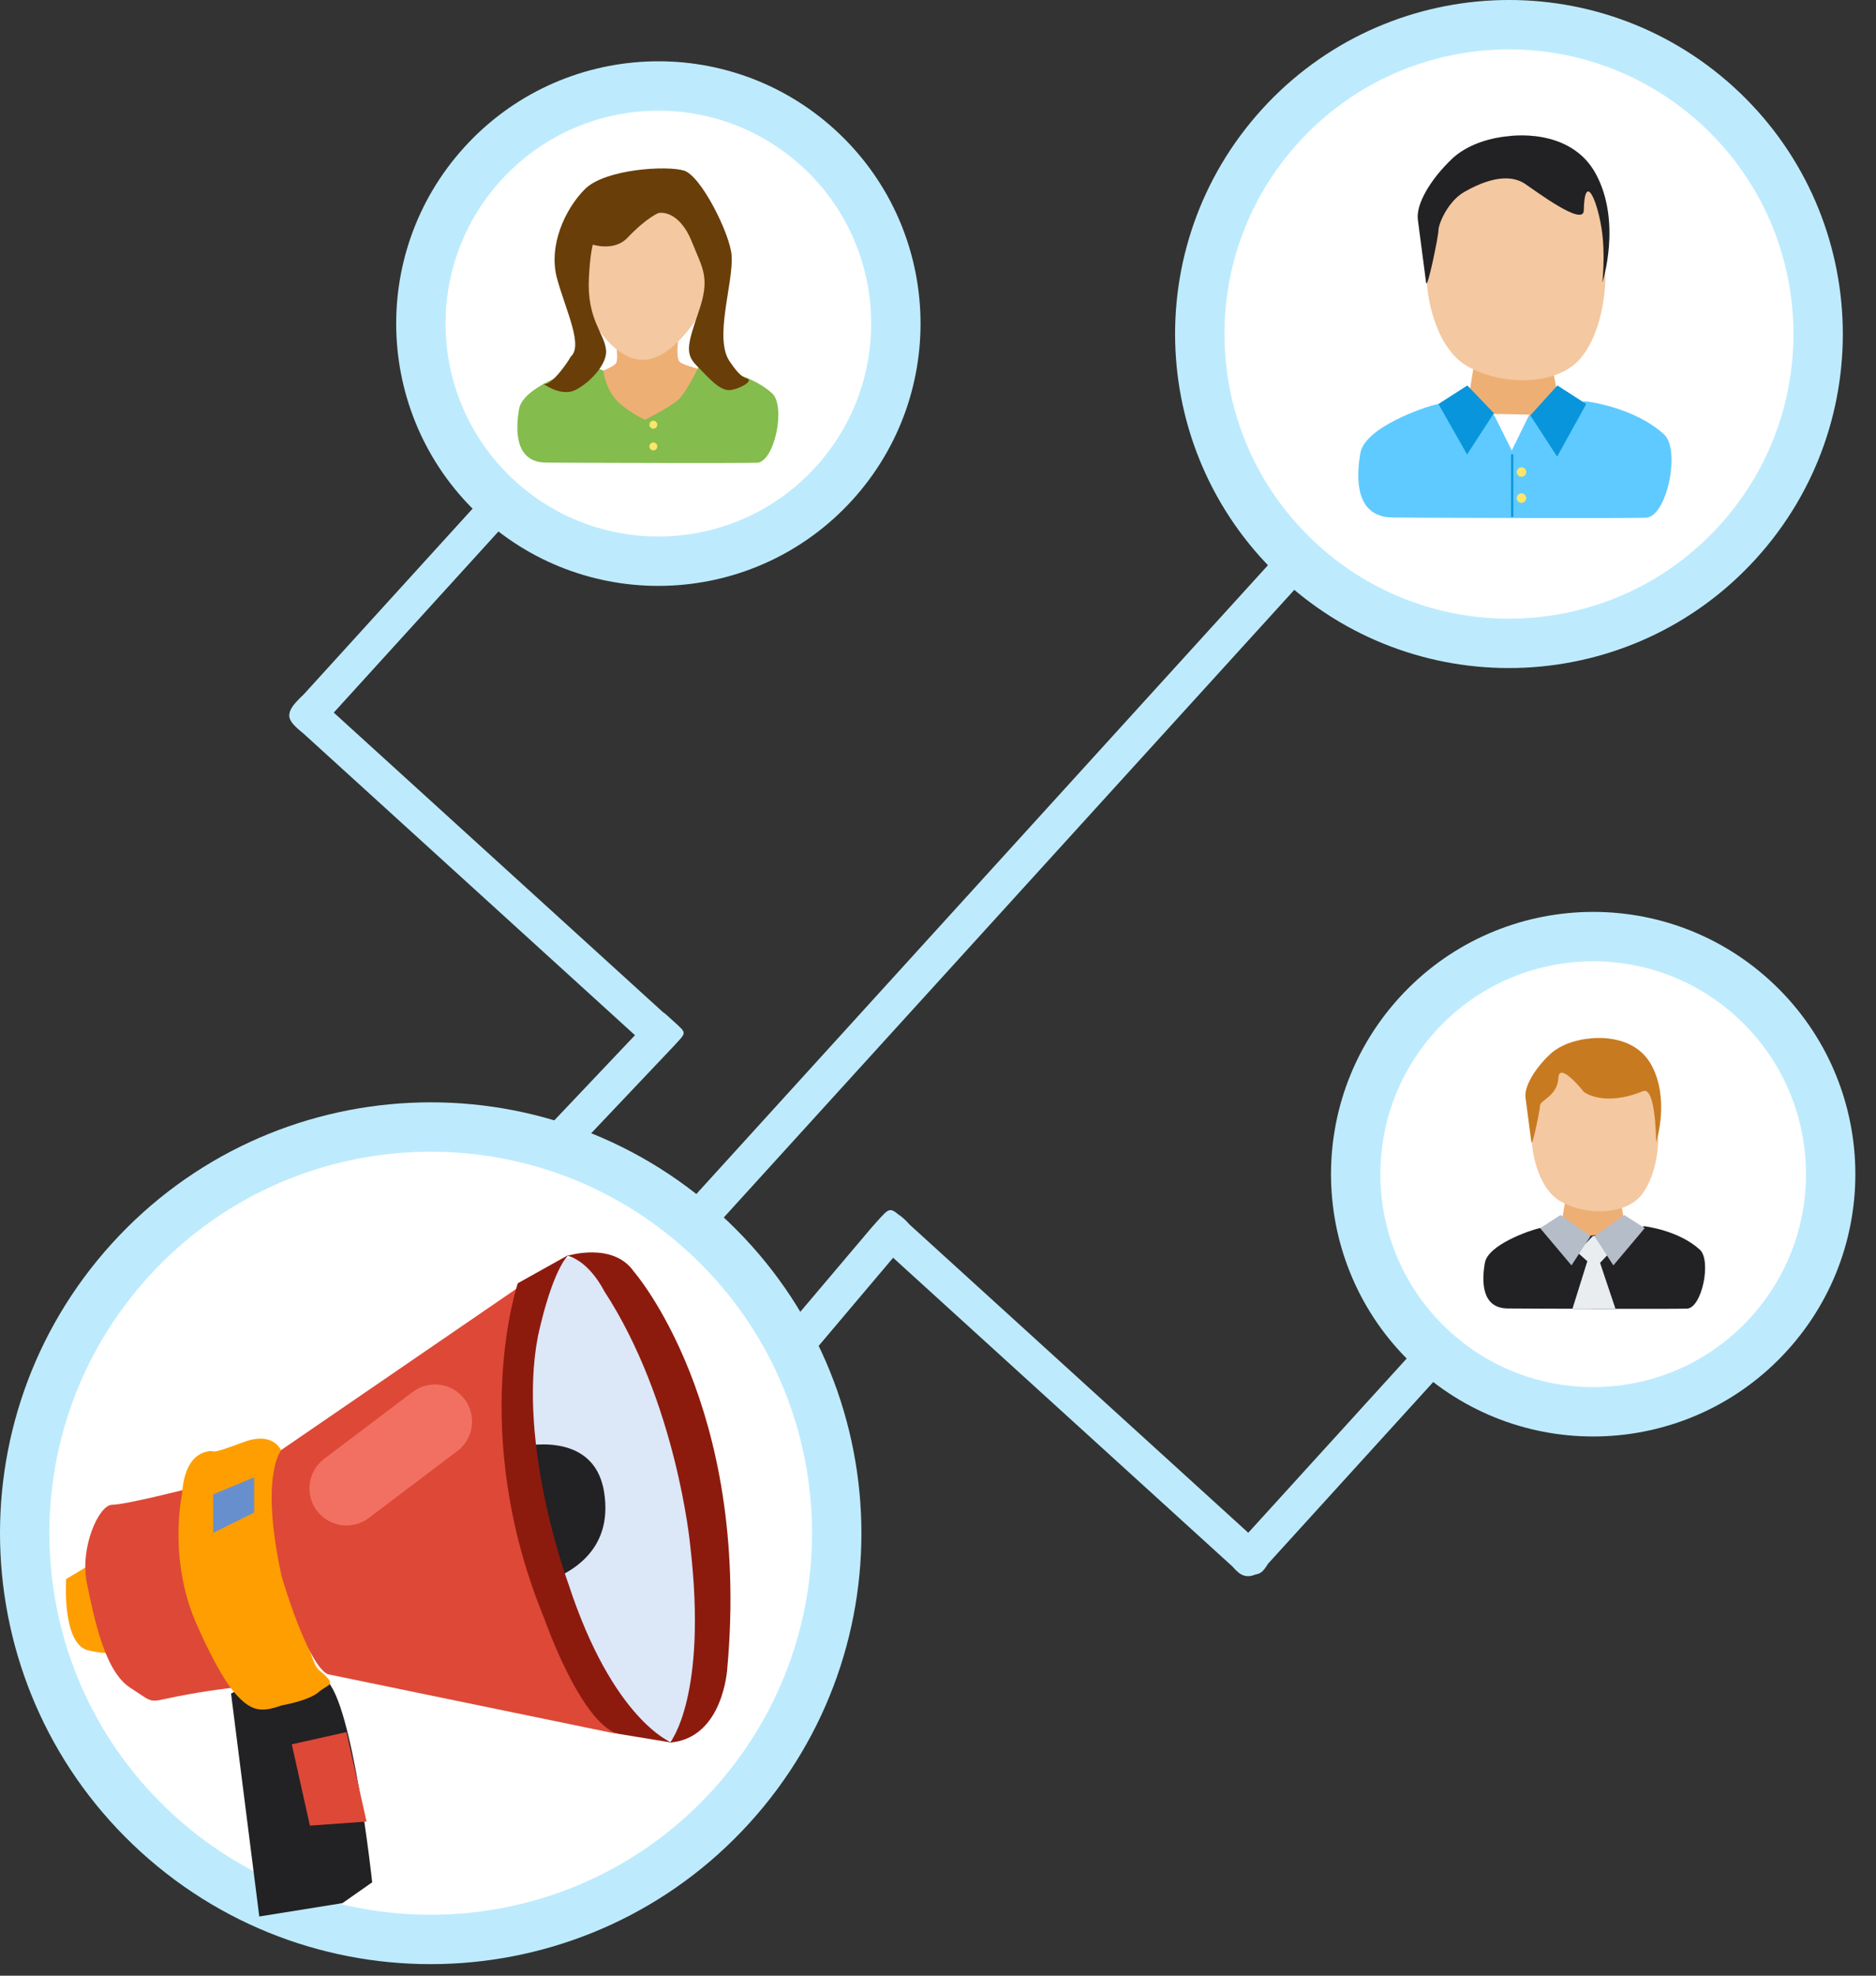 <?xml version="1.0" encoding="UTF-8" standalone="no"?><!DOCTYPE svg PUBLIC "-//W3C//DTD SVG 1.1//EN" "http://www.w3.org/Graphics/SVG/1.1/DTD/svg11.dtd"><svg width="100%" height="100%" viewBox="0 0 76 80" version="1.1" xmlns="http://www.w3.org/2000/svg" xmlns:xlink="http://www.w3.org/1999/xlink" xml:space="preserve" xmlns:serif="http://www.serif.com/" style="fill-rule:evenodd;clip-rule:evenodd;stroke-linejoin:round;stroke-miterlimit:2;"><rect x="0" y="0" width="76" height="80" fill="#333333" stroke="none"/><g><g id="Group-32" serif:id="Group 32"><path id="Shape-1111" serif:id="Shape 1111" d="M25.724,41.918l-13.421,-12.207c-0.535,-0.486 -0.804,-0.734 -0.318,-1.269c0.486,-0.535 0.553,-0.481 1.088,0.005l13.78,12.533c0.093,0.057 0.213,0.173 0.404,0.347c0.594,0.54 0.568,0.45 0.028,1.043l-11.924,12.581c-0.54,0.593 -0.918,1.128 -1.512,0.589c-0.593,-0.54 -0.096,-0.967 0.443,-1.561l11.432,-12.061Z" style="fill:#bdebfd;"/><path id="Shape-1112" serif:id="Shape 1112" d="M12.133,28.307l8.782,-9.656c0.466,-0.512 0.875,-0.9 1.387,-0.433c0.513,0.466 0.112,0.86 -0.354,1.373l-8.782,9.655c-0.466,0.513 -0.606,0.713 -1.119,0.247c-0.512,-0.466 -0.38,-0.673 0.086,-1.186Z" style="fill:#bdebfd;"/><path id="Shape-1111-copy" serif:id="Shape 1111 copy" d="M35.37,49.639l-0.042,0.046l-11.556,13.652c-0.539,0.594 -1.016,1.039 -0.422,1.579c0.593,0.539 0.969,0.003 1.509,-0.591l11.323,-13.396l13.643,12.408c0.534,0.487 1.099,0.532 1.343,0.263c0.486,-0.534 0.162,-0.844 -0.373,-1.33l-13.962,-12.699c-0.051,-0.063 -0.117,-0.131 -0.199,-0.207c-0.09,-0.082 -0.171,-0.145 -0.244,-0.191c-0.343,-0.291 -0.404,-0.215 -0.82,0.242c-0.08,0.088 -0.147,0.161 -0.2,0.224Z" style="fill:#bdebfd;"/><path id="Shape-1112-copy-2" serif:id="Shape 1112 copy 2" d="M51.28,63.419l8.537,-9.387c0.466,-0.512 0.722,-1.039 0.203,-1.512c-0.52,-0.472 -0.799,0.033 -1.265,0.546l-8.538,9.387c-0.466,0.513 -0.594,0.724 -0.075,1.196c0.269,0.244 0.672,0.283 1.138,-0.23Z" style="fill:#bdebfd;"/><path id="Shape-1112-copy" serif:id="Shape 1112 copy" d="M21.436,55.797l32.654,-35.904c0.203,-0.223 0.352,-0.418 0.935,0.112c0.583,0.531 0.349,0.648 0.146,0.871l-32.653,35.904c-0.203,0.223 -0.298,0.467 -0.882,-0.063c-0.583,-0.531 -0.403,-0.697 -0.2,-0.92Z" style="fill:#bdebfd;"/><path id="Shape-1110-copy-2" serif:id="Shape 1110 copy 2" d="M5.28,51.017c6.112,-6.72 16.515,-7.213 23.236,-1.101c6.72,6.112 7.214,16.515 1.101,23.236c-6.112,6.72 -16.515,7.213 -23.235,1.101c-6.721,-6.112 -7.214,-16.515 -1.102,-23.236Z" style="fill:#fff;stroke:#bdebfd;stroke-width:2px;"/><path id="Shape-1110" serif:id="Shape 1110" d="M19.554,6.63c3.575,-3.931 9.66,-4.22 13.591,-0.645c3.931,3.576 4.219,9.66 0.644,13.591c-3.575,3.931 -9.66,4.22 -13.591,0.645c-3.931,-3.575 -4.219,-9.66 -0.644,-13.591Z" style="fill:#fff;stroke:#bdebfd;stroke-width:2px;"/><path id="Shape-1110-copy-21" serif:id="Shape 1110 copy 2" d="M51.864,5.098c4.655,-5.118 12.576,-5.493 17.694,-0.839c5.118,4.655 5.493,12.576 0.839,17.694c-4.654,5.118 -12.576,5.493 -17.694,0.839c-5.118,-4.654 -5.493,-12.576 -0.839,-17.694Z" style="fill:#fff;stroke:#bdebfd;stroke-width:2px;"/><path id="Shape-1110-copy" serif:id="Shape 1110 copy" d="M57.425,41.073c3.575,-3.931 9.66,-4.22 13.591,-0.645c3.931,3.575 4.219,9.66 0.644,13.591c-3.575,3.931 -9.66,4.22 -13.591,0.644c-3.931,-3.575 -4.219,-9.659 -0.644,-13.59Z" style="fill:#fff;stroke:#bdebfd;stroke-width:2px;"/></g><g id="czlowiek-kolor-k" serif:id="czlowiek kolor k"><path id="Shape-37" serif:id="Shape 37" d="M26.351,12.245c1.427,-0 2.585,0.83 2.585,1.854c-0,1.024 -1.158,1.854 -2.585,1.854c-1.427,0 -2.584,-0.83 -2.584,-1.854c-0,-1.024 1.157,-1.854 2.584,-1.854Z" style="fill:#fff;"/><path id="Shape-24-copy-3" serif:id="Shape 24 copy 3" d="M24.883,13.487c-0,0 0.217,1.038 0.065,1.232c-0.206,0.26 -1.869,0.758 -1.347,0.793c0.098,0.007 1.253,1.883 2.3,1.832c1.37,-0.066 2.712,-2.073 2.859,-2.141c0.341,-0.157 -1.103,-0.341 -1.249,-0.581c-0.137,-0.227 -0.02,-0.995 -0.02,-0.995l-2.608,-0.14Z" style="fill:#eeaf75;"/><path id="Shape-23-copy-3" serif:id="Shape 23 copy 3" d="M23.283,10.705c-0.035,0.348 0.419,2.115 1.32,3.087c1.276,1.375 2.382,0.768 3.439,-0.625c0.778,-1.026 1.258,-2.497 1.258,-2.497l-1.355,-2.518l-2.61,-1.169l-1.531,0.765c0,0 -0.487,2.609 -0.521,2.957Z" style="fill:#f4c8a0;"/><path id="Shape-26-copy-3" serif:id="Shape 26 copy 3" d="M23.611,14.911c-0.456,0.101 -2.429,0.784 -2.581,1.644c-0.152,0.86 -0.172,2.164 1.088,2.176c1.24,0.011 7.842,0.032 8.551,0.006c0.708,-0.025 1.182,-2.295 0.607,-2.814c-1.041,-0.94 -2.946,-1.114 -2.946,-1.114c-0,0 -0.522,1.073 -0.83,1.359c-0.328,0.305 -1.369,0.832 -1.369,0.832c0,0 -0.821,-0.384 -1.215,-0.862c-0.405,-0.492 -0.476,-1.131 -0.476,-1.131c0,-0 -0.374,-0.198 -0.829,-0.096Z" style="fill:#84bc4d;"/><path id="Shape-35-copy-2" serif:id="Shape 35 copy 2" d="M26.468,17.037c0.089,-0 0.16,0.071 0.16,0.16c0,0.089 -0.071,0.161 -0.16,0.161c-0.088,-0 -0.16,-0.072 -0.16,-0.161c-0,-0.089 0.072,-0.16 0.16,-0.16Z" style="fill:#ffe56b;"/><path id="Shape-35-copy-3" serif:id="Shape 35 copy 3" d="M26.468,17.916c0.089,0 0.16,0.072 0.16,0.161c0,0.088 -0.071,0.16 -0.16,0.16c-0.088,0 -0.16,-0.072 -0.16,-0.16c-0,-0.089 0.072,-0.161 0.16,-0.161Z" style="fill:#ffe56b;"/><path id="Shape-5" serif:id="Shape 5" d="M21.983,15.525c0.321,0.215 0.75,0.429 1.178,0.322c0.428,-0.107 1.445,-0.964 1.392,-1.66c-0.054,-0.696 -0.786,-1.232 -0.696,-2.943c0.053,-1.017 0.16,-1.338 0.16,-1.338c0,-0 0.868,0.281 1.392,-0.268c0.827,-0.866 1.285,-1.017 1.285,-1.017c0,-0 0.803,-0.161 1.338,1.177c0.442,1.104 0.75,1.446 0.268,2.837c-0.482,1.392 -0.535,1.713 -0.053,2.195c0.481,0.481 0.912,1.01 1.338,0.963c0.411,-0.045 0.987,-0.399 0.656,-0.473c-0.277,-0.062 -0.604,-0.582 -0.656,-0.651c-0.696,-0.928 0.138,-3.186 0.053,-4.335c-0.062,-0.854 -1.231,-3.212 -1.927,-3.426c-0.696,-0.214 -3.199,-0.066 -4.015,0.75c-0.803,0.802 -1.499,2.301 -1.124,3.639c0.375,1.338 1.071,2.73 0.535,3.158c0.07,-0.056 -0.791,1.292 -1.124,1.07Z" style="fill:#693e08;"/></g><g id="czlowiek-kolor-m2" serif:id="czlowiek kolor m2"><path id="Shape-24-copy-2" serif:id="Shape 24 copy 2" d="M59.736,14.661c0,0 -0.167,0.961 -0.209,1.253c-0.041,0.292 1.117,1.136 1.743,1.177c0.627,0.042 1.639,-0.551 1.764,-0.843c0.125,-0.292 -0.167,-1.419 -0.167,-1.419l-3.131,-0.168Z" style="fill:#eeaf75;"/><path id="Shape-23-copy-2" serif:id="Shape 23 copy 2" d="M57.816,11.322c-0.042,0.417 0.25,2.713 1.628,3.507c1.377,0.793 3.674,0.834 4.634,-0.376c0.96,-1.211 0.96,-3.173 0.96,-3.173l-0.13,-3.462l-4.629,-0.963l-1.837,0.918c-0,0 -0.585,3.131 -0.626,3.549Z" style="fill:#f4c8a0;"/><path id="Shape-26-copy-2" serif:id="Shape 26 copy 2" d="M58.209,16.37c-0.546,0.121 -2.914,0.941 -3.097,1.973c-0.182,1.033 -0.207,2.597 1.306,2.611c1.488,0.015 9.412,0.039 10.262,0.009c0.851,-0.031 1.419,-2.756 0.729,-3.379c-1.249,-1.128 -3.188,-1.336 -3.188,-1.336l-1.778,0.41l-0.778,0.315l-1.052,-0.124l-1.584,-0.54c0,-0 -0.273,-0.061 -0.82,0.061Z" style="fill:#5fcaff;"/><rect id="Shape-36" serif:id="Shape 36" x="61.217" y="18.395" width="0.088" height="2.538" style="fill:#0895db;"/><path id="Shape-35" serif:id="Shape 35" d="M61.639,18.921c0.106,0 0.192,0.087 0.192,0.193c0,0.106 -0.086,0.192 -0.192,0.192c-0.107,0 -0.193,-0.086 -0.193,-0.192c0,-0.106 0.086,-0.193 0.193,-0.193Z" style="fill:#ffe56b;"/><path id="Shape-35-copy" serif:id="Shape 35 copy" d="M61.639,19.977c0.106,0 0.192,0.086 0.192,0.193c0,0.106 -0.086,0.192 -0.192,0.192c-0.107,0 -0.193,-0.086 -0.193,-0.192c0,-0.107 0.086,-0.193 0.193,-0.193Z" style="fill:#ffe56b;"/><path id="Shape-34" serif:id="Shape 34" d="M60.505,16.76l0.74,1.481l0.711,-1.451l-1.451,-0.03Z" style="fill:#fff;"/><path id="Shape-25-copy-4" serif:id="Shape 25 copy 4" d="M59.444,15.608l-1.169,0.752l1.159,2.041l1.086,-1.67l-1.076,-1.123Z" style="fill:#0895db;"/><path id="Shape-25-copy-5" serif:id="Shape 25 copy 5" d="M63.092,15.608l1.169,0.752l-1.179,2.129l-1.086,-1.67l1.096,-1.211Z" style="fill:#0895db;"/><path id="Shape-22-copy-2" serif:id="Shape 22 copy 2" d="M58.818,6.437c-0.877,0.835 -1.462,1.837 -1.378,2.463c0.083,0.627 0.292,2.213 0.334,2.547c0.042,0.334 0.501,-1.879 0.501,-2.129c-0,-0.251 0.38,-1.165 1.044,-1.545c1.314,-0.752 2.059,-0.596 2.456,-0.333c0.433,0.287 2.372,1.749 2.386,1.085c0.034,-1.544 0.529,-0.499 0.724,0.746c0.159,1.022 0.028,2.176 0.028,2.176c-0,-0 0.793,-2.421 -0.251,-4.384c-1.043,-1.962 -3.59,-1.544 -3.59,-1.544c-0,-0 -1.378,0.083 -2.254,0.918Z" style="fill:#222124;"/></g><g id="czlowiek-kolor-m" serif:id="czlowiek kolor m"><path id="Shape-24" serif:id="Shape 24" d="M63.428,48.528c-0,0 -0.119,0.68 -0.148,0.887c-0.03,0.207 0.791,0.804 1.234,0.833c0.443,0.03 1.16,-0.39 1.248,-0.597c0.089,-0.207 -0.118,-1.004 -0.118,-1.004l-2.216,-0.119Z" style="fill:#eeaf75;"/><path id="Shape-23" serif:id="Shape 23" d="M62.068,46.164c-0.029,0.296 0.178,1.921 1.153,2.483c0.975,0.561 2.6,0.591 3.28,-0.266c0.68,-0.858 0.68,-2.246 0.68,-2.246l-0.237,-2.069l-3.132,-1.064l-1.301,0.65c0,0 -0.413,2.217 -0.443,2.512Z" style="fill:#f4c8a0;"/><path id="Shape-26" serif:id="Shape 26" d="M62.347,49.737c-0.387,0.087 -2.063,0.667 -2.192,1.398c-0.129,0.73 -0.147,1.838 0.924,1.848c1.053,0.01 6.663,0.027 7.265,0.006c0.601,-0.022 1.004,-1.951 0.515,-2.392c-0.884,-0.798 -2.256,-0.945 -2.256,-0.945l-1.355,0.709l-0.322,-0.387l-0.516,0.064l-1.483,-0.344c0,0 -0.193,-0.042 -0.58,0.043Z" style="fill:#222124;"/><path id="Shape-27" serif:id="Shape 27" d="M64.52,50.06l-0.623,0.645l0.408,0.365l-0.602,1.924l1.741,-0.002l-0.623,-1.857l0.387,-0.409l-0.538,-0.709l-0.15,0.043Z" style="fill:#eaedf0;"/><path id="Shape-25" serif:id="Shape 25" d="M63.221,49.199l-0.828,0.531l1.271,1.508l0.768,-1.183l-1.211,-0.856Z" style="fill:#b5bdc8;"/><path id="Shape-25-copy" serif:id="Shape 25 copy" d="M65.803,49.199l0.828,0.531l-1.271,1.508l-0.768,-1.183l1.211,-0.856Z" style="fill:#b5bdc8;"/><path id="Shape-22" serif:id="Shape 22" d="M62.777,42.706c-0.62,0.591 -1.034,1.301 -0.975,1.744c0.059,0.443 0.207,1.566 0.237,1.803c0.029,0.236 0.354,-1.33 0.354,-1.507c0,-0.178 0.71,-0.385 0.739,-1.094c0.03,-0.709 1.034,0.562 1.034,0.562c0,-0 0.784,0.626 2.394,-0.03c0.526,-0.214 0.532,2.069 0.532,2.069c0,-0 0.562,-1.714 -0.177,-3.103c-0.739,-1.389 -2.542,-1.094 -2.542,-1.094c0,0 -0.975,0.059 -1.596,0.65Z" style="fill:#c87a20;"/></g><g><path d="M3.582,63.398l-0.903,0.542c0,0 -0.18,2.649 0.903,2.889c1.083,0.241 1.204,0 1.204,0l-1.204,-3.431Z" style="fill:#ff9e00;"/><path d="M7.675,60.269c-0,-0 -2.588,0.662 -3.13,0.662c-0.542,-0 -1.324,1.745 -1.023,3.19c0.301,1.444 0.722,3.551 1.745,4.213c1.024,0.662 0.692,0.602 1.896,0.361c1.204,-0.241 2.318,-0.361 2.318,-0.361l-1.806,-8.065Z" style="fill:#de4837;"/><path d="M9.36,68.575l1.144,9.028l3.37,-0.541l1.204,-0.843c0,-0 -0.782,-7.283 -1.866,-8.186c-1.083,-0.903 -3.852,0.542 -3.852,0.542Z" style="fill:#222124;"/><path d="M14.036,70.137l-2.215,0.494l0.733,3.293l2.296,-0.165l-0.814,-3.622Z" style="fill:#de4837;"/><path d="M11.407,58.764c-0,-0 -0.301,-0.843 -1.565,-0.361c-1.264,0.481 -1.204,0.361 -1.204,0.361c-0,-0 -1.144,-0.181 -1.264,1.745c-0,0 -0.602,2.709 0.662,5.417c0,0 0.783,1.806 1.445,2.589c0.662,0.782 1.083,0.842 1.926,0.541c-0,0 1.083,-0.18 1.504,-0.541c0.422,-0.362 0.783,-0.241 0,-0.903c-0.782,-0.662 -1.504,-8.848 -1.504,-8.848Z" style="fill:#ff9e00;"/><path d="M8.638,60.509l1.657,-0.689l0,1.427l-1.657,0.823l-0,-1.561Z" style="fill:#688fcd;"/><path d="M21.157,52.023l-9.75,6.681c-0,-0 -0.903,0.963 -0,5.116c-0,-0 1.023,3.551 1.866,3.972l11.676,2.408l-2.046,-4.274l-1.746,-8.366l0,-5.537Z" style="fill:#de4837;"/><path d="M23.084,50.939c1.595,0.08 3.731,1.384 5.417,9.751c-0,-0 0.481,9.51 -1.324,9.751c-0,-0 -3.01,0.842 -5.357,-7.945c-0,-0 -1.746,-5.418 -0,-9.872c-0,0 0.513,-1.723 1.264,-1.685Z" style="fill:#dce7f8;"/><path d="M21.097,58.583c0,0 2.95,-0.722 3.371,1.806c0.421,2.528 -1.565,3.371 -2.347,3.672c-0.783,0.3 -1.024,-5.478 -1.024,-5.478Z" style="fill:#222124;"/><path d="M23.023,50.819l-2.046,1.143c-0,0 -2.047,6.019 1.083,13.603c0,0 1.445,4.153 2.95,4.635l2.197,0.361c-0,0 -2.378,-0.903 -4.184,-6.44c0,-0 -2.076,-5.598 -1.234,-9.992c0,0 0.512,-2.528 1.234,-3.31Z" style="fill:#8c1b0e;"/><path d="M22.993,50.849c0,-0 1.836,-0.572 2.679,0.632c-0,-0 4.755,5.417 3.792,16.071c-0,-0 -0.151,2.829 -2.318,3.009c0,0 1.535,-1.866 0.813,-8.005c-0,-0 -0.542,-5.778 -3.491,-10.293c-0,0 -0.572,-1.173 -1.475,-1.414Z" style="fill:#8c1b0e;"/><path d="M14.036,60.269l3.587,-2.709" style="fill:none;stroke:#f27062;stroke-width:3px;stroke-linecap:round;stroke-miterlimit:1.5;"/></g></g></svg>